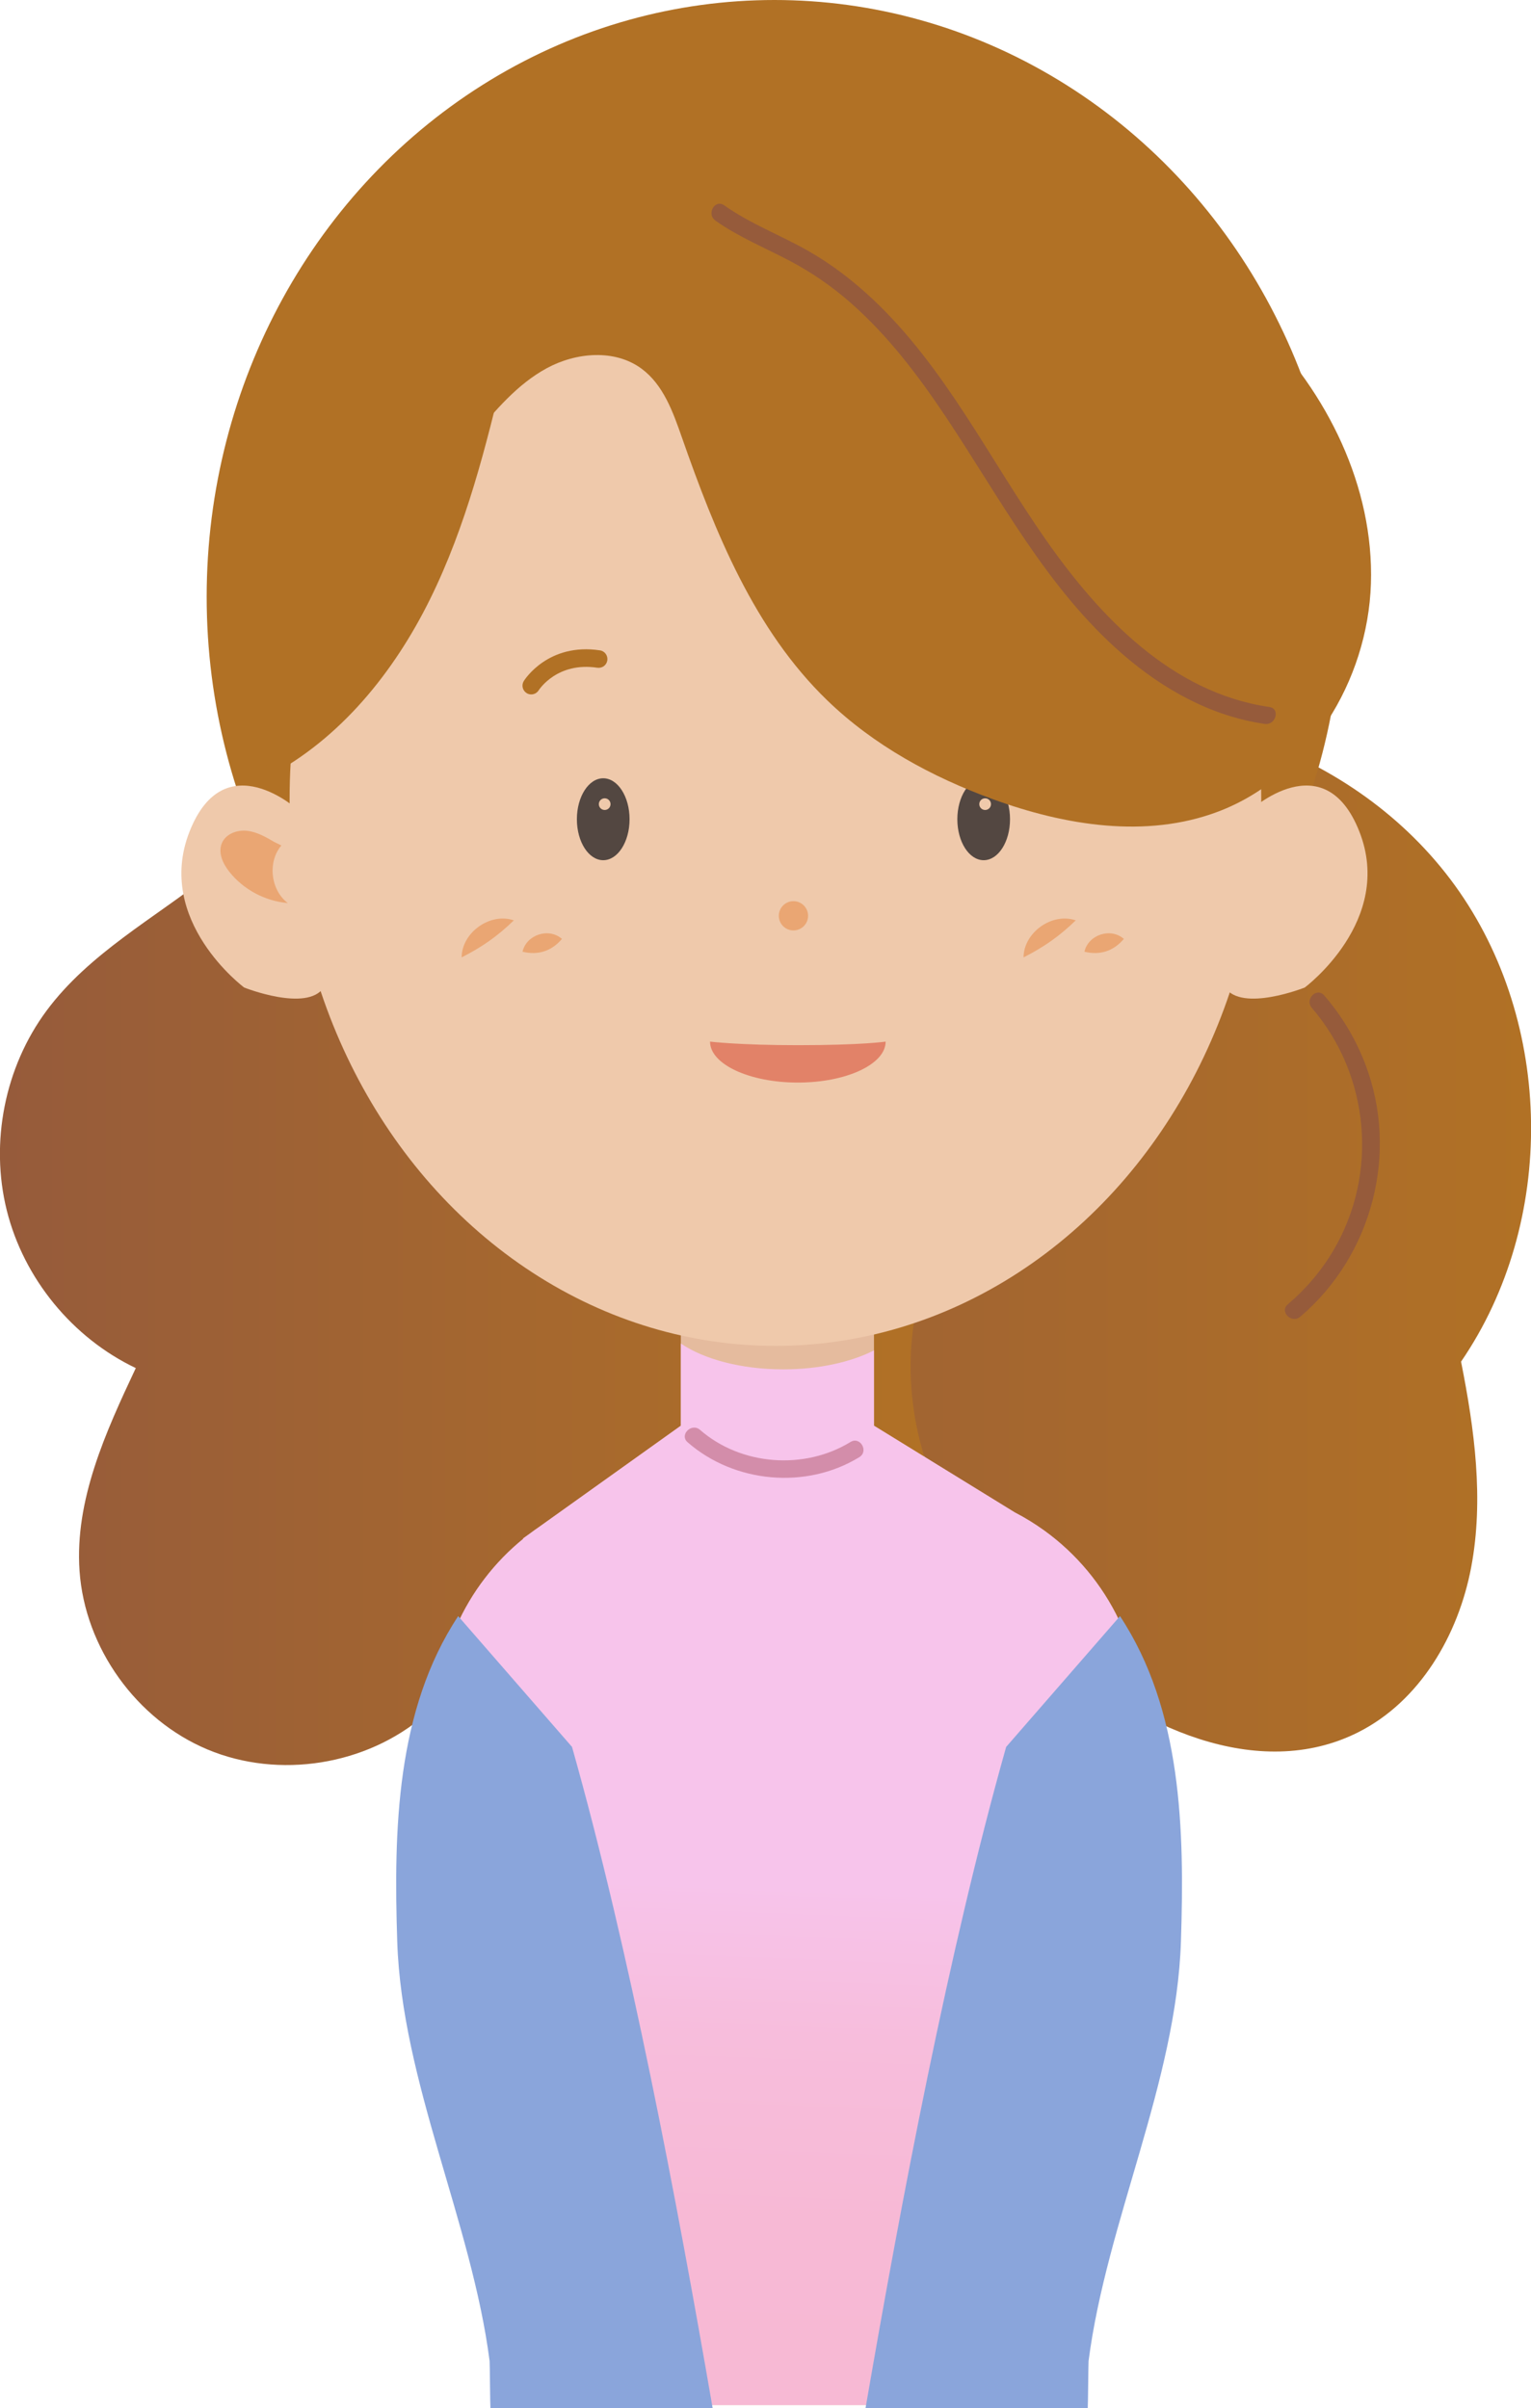 <?xml version="1.0" encoding="UTF-8"?>
<svg xmlns="http://www.w3.org/2000/svg" xmlns:xlink="http://www.w3.org/1999/xlink" id="_レイヤー_2" data-name="レイヤー 2" viewBox="0 0 261.57 411.5">
  <defs>
    <style>
      .cls-1 {
        fill: #efc9ab;
      }

      .cls-1, .cls-2, .cls-3, .cls-4, .cls-5, .cls-6, .cls-7, .cls-8, .cls-9, .cls-10, .cls-11, .cls-12 {
        stroke-width: 0px;
      }

      .cls-2 {
        fill: url(#linear-gradient);
      }

      .cls-3 {
        fill: #eaa673;
      }

      .cls-4 {
        fill: #e5bb9e;
      }

      .cls-5 {
        fill: #534741;
      }

      .cls-6 {
        fill: #965b3b;
      }

      .cls-7 {
        fill: #8aa5db;
      }

      .cls-8 {
        fill: url(#linear-gradient-2);
      }

      .cls-9 {
        fill: url(#linear-gradient-3);
      }

      .cls-10 {
        fill: #b17125;
      }

      .cls-11 {
        fill: #e28268;
      }

      .cls-12 {
        fill: #d38daa;
      }
    </style>
    <linearGradient id="linear-gradient" x1="0" y1="190.13" x2="159.42" y2="190.13" gradientUnits="userSpaceOnUse">
      <stop offset="0" stop-color="#965b3b"></stop>
      <stop offset="1" stop-color="#b17125"></stop>
    </linearGradient>
    <linearGradient id="linear-gradient-2" x1="74.75" y1="197.31" x2="261.57" y2="197.31" xlink:href="#linear-gradient"></linearGradient>
    <linearGradient id="linear-gradient-3" x1="133.67" y1="322.66" x2="128.84" y2="443.01" gradientUnits="userSpaceOnUse">
      <stop offset="0" stop-color="#f7c4eb"></stop>
      <stop offset=".02" stop-color="#f7c3e9"></stop>
      <stop offset=".21" stop-color="#f7bddc"></stop>
      <stop offset=".47" stop-color="#f7b9d5"></stop>
      <stop offset="1" stop-color="#f7b9d3"></stop>
    </linearGradient>
  </defs>
  <g id="_レイヤー_1-2" data-name="レイヤー 1">
    <g>
      <g>
        <path class="cls-3" d="M219.76,143.89c1.47-.86,3-1.74,4.69-1.92,1.69-.18,3.61.54,4.27,2.11.7,1.64-.17,3.52-1.28,4.91-2.41,3.03-6.11,5.01-9.98,5.33,2.95-2.22,3.48-7.02,1.1-9.84"></path>
        <g>
          <path class="cls-2" d="M116.4,72.76c-19.52-5.81-41.93-.61-56.9,13.2-4.89,4.51-9.2,10.35-9.43,17-.18,5.34,2.28,10.42,2.84,15.73,1.29,12.13-7.4,23.08-16.96,30.66-9.56,7.57-20.72,13.56-27.99,23.36-7.14,9.63-9.7,22.51-6.8,34.14,2.9,11.63,11.22,21.79,22.04,26.94-5.16,10.97-10.45,22.56-9.61,34.66.91,13.15,9.72,25.44,21.89,30.53,12.16,5.08,27.1,2.71,37.1-5.89.22,6.67,6.22,11.77,12.42,14.22,15.05,5.94,32.87.99,45.27-9.4s20.09-25.41,25.19-40.76c2.35-7.07,4.24-14.44,3.9-21.89-.59-13.05-7.82-24.71-14.4-36-21.22-36.42-38.01-77.21-36.28-119.32"></path>
          <path class="cls-8" d="M74.75,126.92c6.91-18.7,28.52-27.23,48.22-30.32,10.91-1.71,22.5-2.34,32.61,2.1,10.11,4.44,18.14,15.28,16.09,26.13,27.76-8.02,59.99,3.09,76.92,26.51,16.93,23.42,17.36,57.51,1.03,81.35,2.3,11.58,3.92,23.55,1.73,35.14-2.19,11.6-8.76,22.89-19.31,28.2-17.08,8.6-37.99-.92-52-13.93-10.25-9.52-18.85-21.26-22.58-34.74-3.73-13.48-2.08-28.84,6.32-40.03-23.7-.27-47.04-11.64-61.86-30.14-14.82-18.5-20.82-43.76-15.91-66.95"></path>
          <ellipse class="cls-10" cx="132.31" cy="102" rx="97" ry="102"></ellipse>
          <path class="cls-4" d="M178.46,261.59h0c-1.61-1.16-3.3-2.21-5.08-3.13l-24.06-14.82v-19.64h-33v19.64l-24.24,17.32c-.48.33-.95.66-1.41,1.01l-1.35.97h.11c-9.84,7.99-15.79,20.53-14.71,34.24l16.6,113.82h87l16.6-113.82c1.14-14.51-5.58-27.71-16.46-35.59Z"></path>
          <path class="cls-9" d="M178.46,261.59h0c-1.61-1.16-3.3-2.21-5.08-3.13l-24.06-14.82v-12.87c-3.91,1.99-9.4,3.24-15.5,3.24-7.22,0-13.6-1.75-17.5-4.42v14.05l-24.24,17.32c-.48.33-.95.66-1.41,1.01l-1.35.97h.11c-9.84,7.99-15.79,20.53-14.71,34.24l16.6,113.82h87l16.6-113.82c1.14-14.51-5.58-27.71-16.46-35.59Z"></path>
          <ellipse class="cls-1" cx="132.48" cy="136.5" rx="83" ry="93.5"></ellipse>
          <path class="cls-1" d="M51.05,138.52s-12.64-11.69-18.66,3.57c-6.02,15.26,9.33,26.67,9.33,26.67,0,0,10.71,4.26,13.59,0l-4.26-30.24Z"></path>
          <path class="cls-1" d="M213.58,138.52s12.64-11.69,18.66,3.57c6.02,15.26-9.33,26.67-9.33,26.67,0,0-10.71,4.26-13.59,0l4.26-30.24Z"></path>
          <g>
            <ellipse class="cls-5" cx="168.06" cy="140" rx="4.5" ry="7"></ellipse>
            <ellipse class="cls-5" cx="103.06" cy="140" rx="4.5" ry="7"></ellipse>
          </g>
          <path class="cls-11" d="M121.31,178c0,3.87,6.72,7,15,7s15-3.13,15-7c0,0-4,.61-15,.61-10.05,0-15-.61-15-.61Z"></path>
          <path class="cls-10" d="M90.76,118.67c-.27,0-.55-.07-.79-.23-.7-.44-.91-1.36-.48-2.06.17-.27,4.19-6.57,13.01-5.24.82.12,1.38.89,1.26,1.71-.12.82-.88,1.38-1.71,1.26-6.82-1.03-9.89,3.66-10.02,3.86-.29.45-.77.7-1.27.7Z"></path>
          <circle class="cls-3" cx="135.56" cy="156.5" r="2.5"></circle>
          <g>
            <path class="cls-3" d="M78.87,163.61c.03-4.26,4.88-7.72,8.92-6.33-2.78,2.7-5.46,4.58-8.92,6.33h0Z"></path>
            <path class="cls-3" d="M89.27,162.64c.67-2.92,4.49-4.17,6.74-2.19-1.78,2.1-4.08,2.83-6.74,2.19h0Z"></path>
          </g>
          <g>
            <path class="cls-3" d="M174.87,163.61c.03-4.26,4.88-7.72,8.92-6.33-2.78,2.7-5.46,4.58-8.92,6.33h0Z"></path>
            <path class="cls-3" d="M185.27,162.64c.67-2.92,4.49-4.17,6.74-2.19-1.78,2.1-4.08,2.83-6.74,2.19h0Z"></path>
          </g>
          <path class="cls-3" d="M46.87,143.89c-1.47-.86-3-1.74-4.69-1.92s-3.61.54-4.27,2.11c-.7,1.64.17,3.52,1.28,4.91,2.41,3.03,6.11,5.01,9.98,5.33-2.95-2.22-3.48-7.02-1.1-9.84"></path>
          <path class="cls-10" d="M85.37,50.07c2.76,3.44,1.9,8.42.88,12.71-3.2,13.53-6.62,27.14-12.77,39.6-6.15,12.47-15.32,23.85-27.63,30.31-2.97-16.21-5.83-33.53.59-48.71,7.05-16.7,23.65-27,39.39-35.98"></path>
          <path class="cls-10" d="M80.95,74.55c3.65-4.39,7.43-8.89,12.45-11.62,5.02-2.73,11.64-3.31,16.23.09,3.68,2.73,5.34,7.34,6.85,11.67,5.7,16.32,12.42,32.96,24.84,44.98,7.95,7.7,17.9,13.11,28.3,16.9,12.32,4.5,26.18,6.77,38.46,2.14,15.52-5.85,25.61-22.39,26.14-38.96.53-16.58-7.45-32.7-19.23-44.37s-27.07-19.27-42.84-24.4c-21.37-6.94-44.94-9.57-66.2-2.3-21.26,7.28-39.47,26-41.51,48.37-.33,3.66-.18,7.6,1.87,10.65"></path>
          <path class="cls-6" d="M122.21,37.69c3.97,2.81,8.47,4.64,12.75,6.9,3.72,1.96,7.17,4.35,10.33,7.12,6.42,5.63,11.6,12.48,16.32,19.55,9.35,14.02,17.25,29.29,30.16,40.51,6.93,6.02,15.14,10.61,24.31,11.94,1.89.27,2.7-2.62.8-2.89-16.7-2.42-29.01-15.44-38.23-28.63-9.65-13.8-17.12-29.36-29.53-41.05-3.37-3.17-7.08-6.02-11.1-8.3-4.72-2.68-9.84-4.6-14.29-7.75-1.58-1.12-3.08,1.48-1.51,2.59h0Z"></path>
          <path class="cls-12" d="M117.48,246.47c8,6.98,20.26,8.11,29.34,2.54,1.64-1.01.14-3.6-1.51-2.59-7.89,4.84-18.7,4.04-25.71-2.07-1.45-1.26-3.58.85-2.12,2.12h0Z"></path>
          <path class="cls-7" d="M185.84,411.5c.05-.34.1-7.68.14-8.02,3.07-23.78,15-47.7,15.78-71.67.63-19.17.16-39.62-10.41-55.63l-19.45,22.35c-9.84,34.87-17.86,77.26-24.02,112.97h37.96Z"></path>
          <path class="cls-7" d="M83.79,411.5c-.05-.34-.1-7.68-.14-8.02-3.07-23.78-15-47.7-15.78-71.67-.63-19.17-.16-39.62,10.41-55.63l19.45,22.35c9.84,34.87,17.86,77.26,24.02,112.97h-37.96Z"></path>
        </g>
        <path class="cls-6" d="M224.12,172.23c9.9,11.49,11.4,28.35,3.72,41.4-2.07,3.52-4.71,6.62-7.82,9.27-1.47,1.25.66,3.36,2.12,2.12,12.29-10.44,16.89-27.96,11.16-43.06-1.65-4.35-4.02-8.33-7.06-11.85-1.26-1.47-3.38.66-2.12,2.12h0Z"></path>
      </g>
      <g>
        <circle class="cls-1" cx="103.31" cy="137.42" r="1"></circle>
        <circle class="cls-1" cx="168.31" cy="137.42" r="1"></circle>
      </g>
    </g>
  </g>
</svg>
